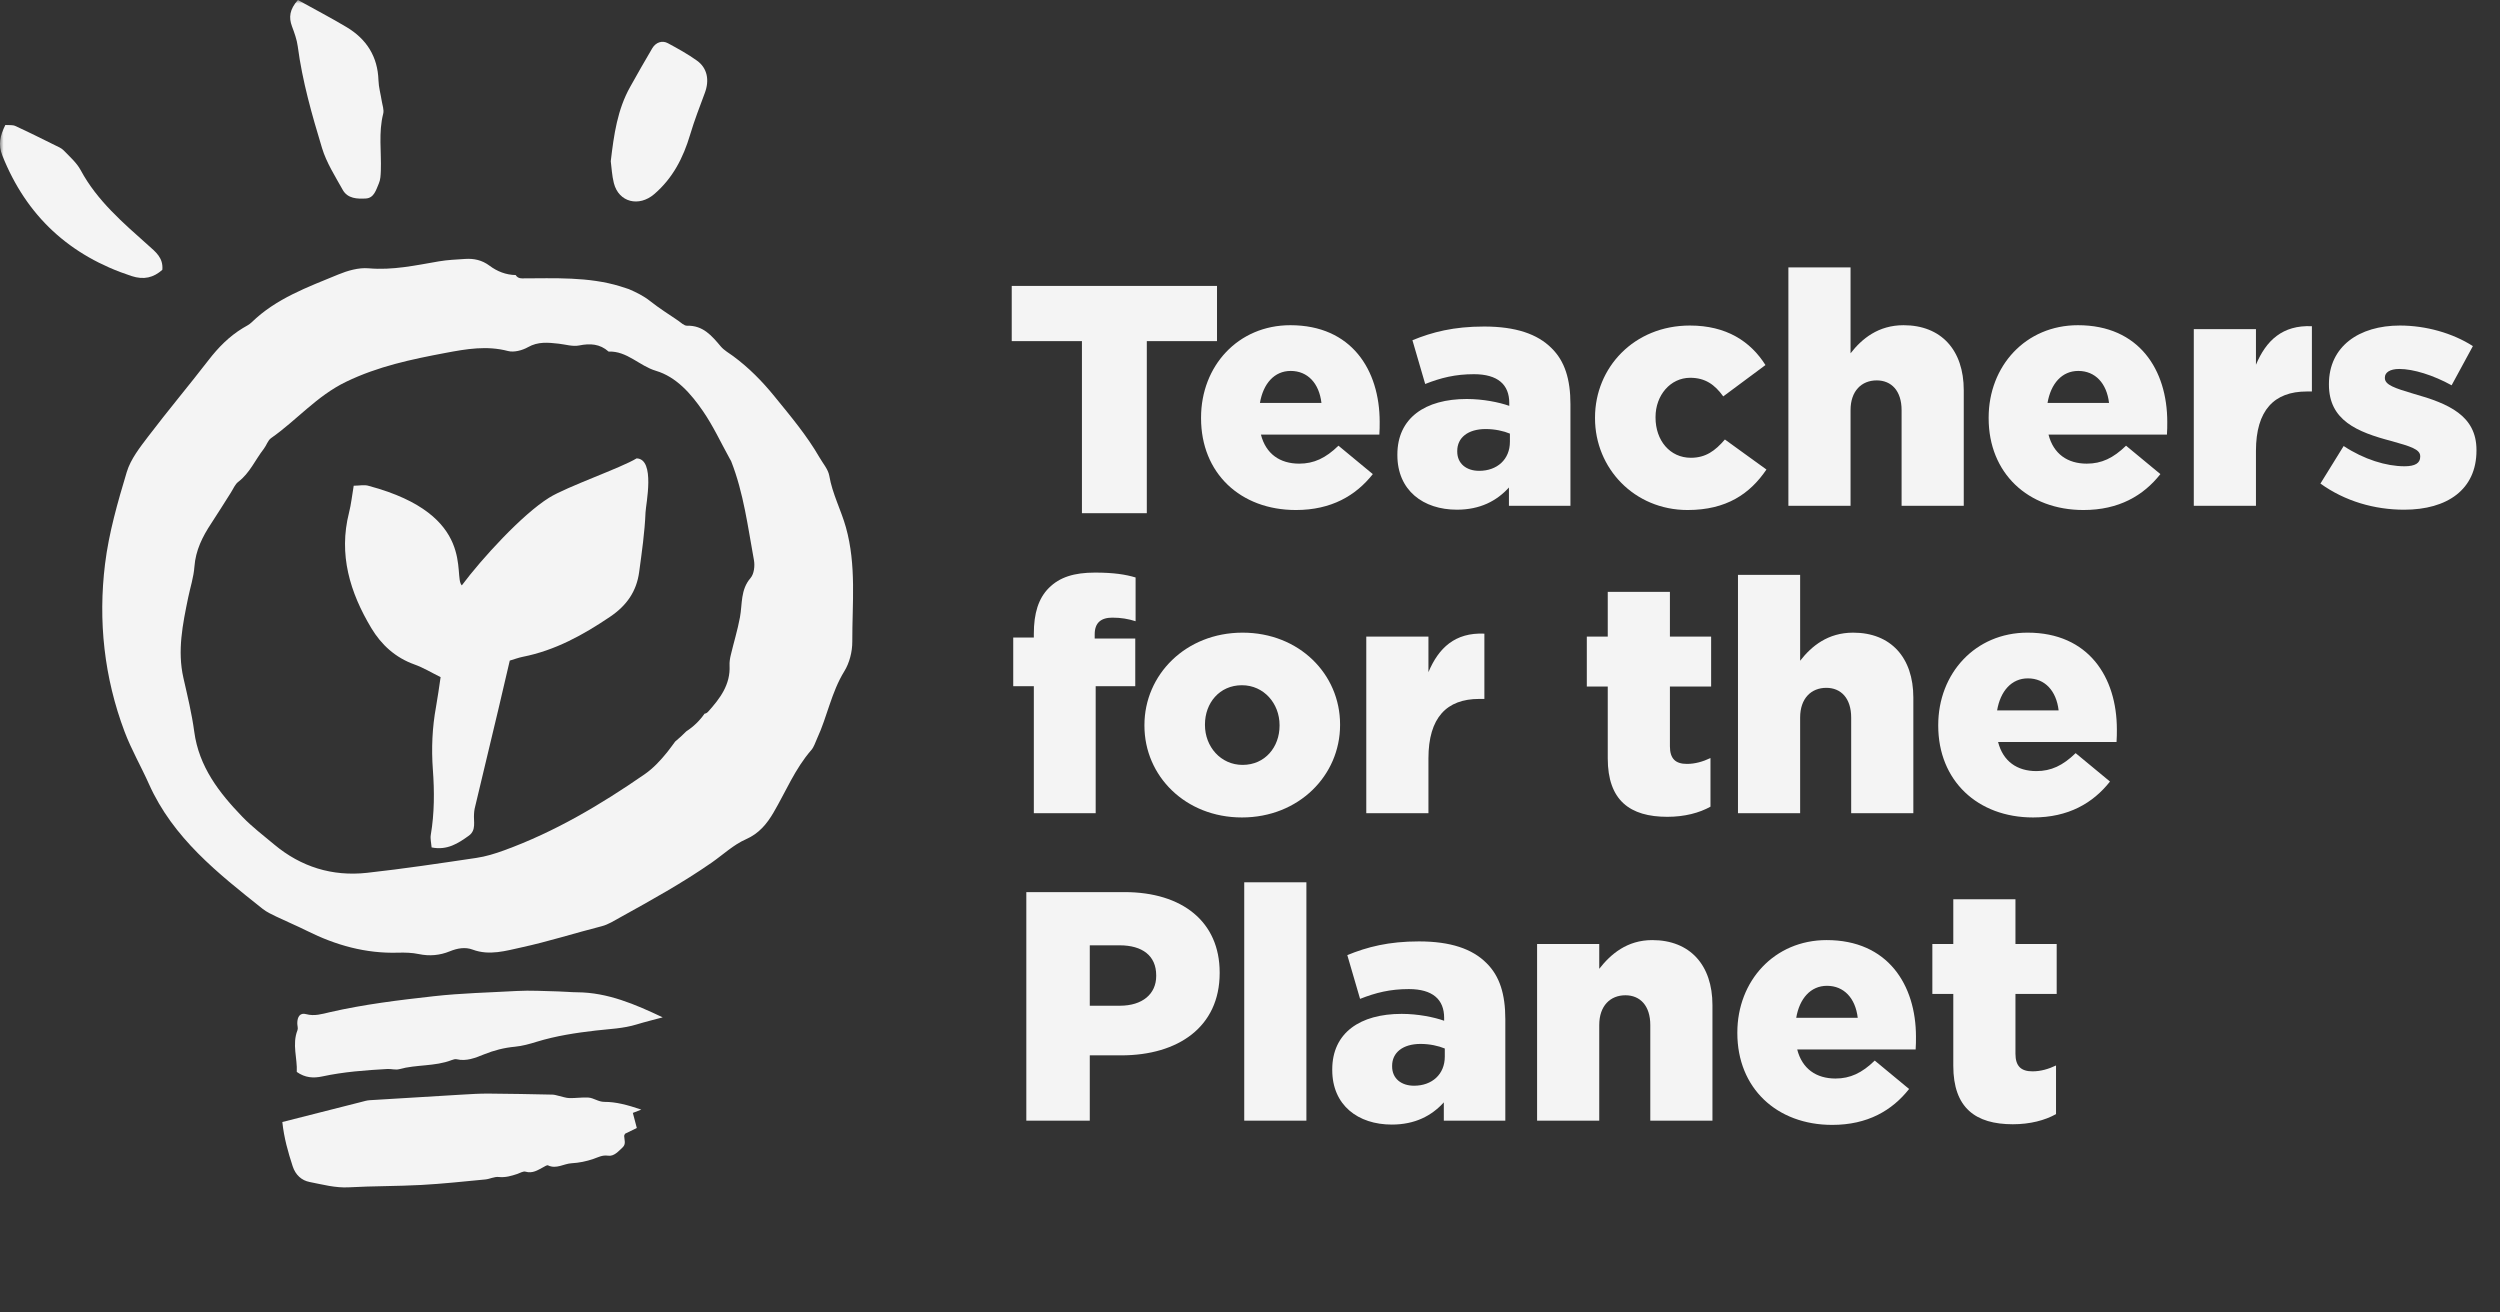 <?xml version="1.0" encoding="UTF-8"?> <svg xmlns="http://www.w3.org/2000/svg" xmlns:xlink="http://www.w3.org/1999/xlink" width="341px" height="179px" viewBox="0 0 341 179" version="1.1"><rect x="0" y="0" width="341" height="179" fill="#333333" stroke="none"/><title>Group 69</title><defs><polygon id="path-1" points="0 179 341 179 341 0 0 0"></polygon></defs><g id="Page-1" stroke="none" stroke-width="1" fill="none" fill-rule="evenodd"><g id="Group-69"><polygon id="Fill-1" fill="#F4F4F4" points="147.576 46.529 138 46.529 138 39 166 39 166 46.529 156.424 46.529 156.424 70 147.576 70"></polygon><g id="Group-68"><path d="M180.245,54.959 C179.933,52.287 178.371,50.595 176.05,50.595 C173.818,50.595 172.302,52.331 171.856,54.959 L180.245,54.959 Z M163.824,57.05 L163.824,56.963 C163.824,49.926 168.866,44.358 176.006,44.358 C184.35,44.358 188.188,50.459 188.188,57.542 C188.188,58.077 188.188,58.699 188.144,59.278 L171.99,59.278 C172.659,61.906 174.577,63.242 177.21,63.242 C179.219,63.242 180.825,62.486 182.566,60.793 L187.251,64.668 C184.931,67.607 181.584,69.566 176.763,69.566 C169.178,69.566 163.824,64.533 163.824,57.05 L163.824,57.05 Z" id="Fill-2" fill="#F4F4F4"></path><path d="M205.952,60.259 L205.952,59.146 C205.105,58.79 203.899,58.521 202.651,58.521 C200.197,58.521 198.768,59.724 198.768,61.504 L198.768,61.595 C198.768,63.242 200.018,64.222 201.759,64.222 C204.211,64.222 205.952,62.663 205.952,60.259 M190.602,62.083 L190.602,61.996 C190.602,57.008 194.396,54.423 200.062,54.423 C202.293,54.423 204.481,54.869 205.864,55.359 L205.864,54.959 C205.864,52.464 204.302,51.04 201.045,51.04 C198.5,51.04 196.538,51.53 194.396,52.376 L192.655,46.407 C195.376,45.294 198.277,44.539 202.428,44.539 C206.756,44.539 209.701,45.561 211.621,47.476 C213.449,49.258 214.208,51.753 214.208,55.136 L214.208,68.987 L205.819,68.987 L205.819,66.493 C204.169,68.319 201.892,69.522 198.724,69.522 C194.126,69.522 190.602,66.894 190.602,62.083" id="Fill-4" fill="#F4F4F4"></path><path d="M217.56,57.051 L217.56,56.962 C217.56,50.148 222.87,44.403 230.501,44.403 C235.455,44.403 238.756,46.54 240.809,49.793 L235.052,54.068 C233.893,52.464 232.598,51.53 230.545,51.53 C227.824,51.53 225.815,53.935 225.815,56.874 L225.815,56.962 C225.815,60.08 227.779,62.441 230.634,62.441 C232.643,62.441 233.937,61.505 235.276,59.946 L240.942,64.044 C238.712,67.34 235.499,69.566 230.189,69.566 C222.914,69.566 217.56,63.865 217.56,57.051" id="Fill-6" fill="#F4F4F4"></path><path d="M243.936,36.476 L252.415,36.476 L252.415,48.19 C253.977,46.185 256.209,44.359 259.643,44.359 C264.776,44.359 267.856,47.744 267.856,53.222 L267.856,68.988 L259.377,68.988 L259.377,55.94 C259.377,53.312 257.992,51.886 255.985,51.886 C253.932,51.886 252.415,53.312 252.415,55.94 L252.415,68.988 L243.936,68.988 L243.936,36.476 Z" id="Fill-8" fill="#F4F4F4"></path><path d="M287.672,54.959 C287.36,52.287 285.798,50.595 283.477,50.595 C281.245,50.595 279.729,52.331 279.283,54.959 L287.672,54.959 Z M271.251,57.05 L271.251,56.963 C271.251,49.926 276.293,44.358 283.433,44.358 C291.777,44.358 295.615,50.459 295.615,57.542 C295.615,58.077 295.615,58.699 295.571,59.278 L279.417,59.278 C280.086,61.906 282.004,63.242 284.637,63.242 C286.646,63.242 288.252,62.486 289.993,60.793 L294.678,64.668 C292.358,67.607 289.011,69.566 284.19,69.566 C276.605,69.566 271.251,64.533 271.251,57.05 L271.251,57.05 Z" id="Fill-10" fill="#F4F4F4"></path><path d="M299.234,44.894 L307.712,44.894 L307.712,49.749 C309.095,46.453 311.327,44.315 315.343,44.494 L315.343,53.4 L314.629,53.4 C310.21,53.4 307.712,55.939 307.712,61.506 L307.712,68.987 L299.234,68.987 L299.234,44.894 Z" id="Fill-12" fill="#F4F4F4"></path><path d="M316.506,65.959 L319.674,60.837 C322.44,62.663 325.476,63.599 327.976,63.599 C329.447,63.599 330.116,63.155 330.116,62.307 L330.116,62.218 C330.116,61.282 328.777,60.883 326.235,60.169 C321.46,58.922 317.666,57.319 317.666,52.463 L317.666,52.377 C317.666,47.254 321.772,44.403 327.35,44.403 C330.875,44.403 334.534,45.428 337.302,47.208 L334.401,52.554 C331.901,51.173 329.18,50.326 327.261,50.326 C325.967,50.326 325.297,50.818 325.297,51.485 L325.297,51.573 C325.297,52.509 326.68,52.954 329.224,53.713 C333.999,55.049 337.791,56.696 337.791,61.373 L337.791,61.459 C337.791,66.761 333.82,69.523 327.93,69.523 C323.869,69.523 319.852,68.364 316.506,65.959" id="Fill-14" fill="#F4F4F4"></path><path d="M141.015,93.598 L138.205,93.598 L138.205,86.962 L141.015,86.962 L141.015,86.428 C141.015,83.666 141.641,81.619 143.069,80.192 C144.54,78.724 146.505,78.101 149.361,78.101 C151.95,78.101 153.556,78.366 154.895,78.768 L154.895,84.735 C153.912,84.423 152.93,84.246 151.726,84.246 C150.164,84.246 149.317,84.958 149.317,86.516 L149.317,87.097 L154.85,87.097 L154.85,93.598 L149.45,93.598 L149.45,110.923 L141.015,110.923 L141.015,93.598 Z" id="Fill-16" fill="#F4F4F4"></path><path d="M174.531,98.986 L174.531,98.898 C174.531,95.958 172.389,93.465 169.4,93.465 C166.32,93.465 164.357,95.912 164.357,98.809 L164.357,98.898 C164.357,101.837 166.499,104.332 169.489,104.332 C172.568,104.332 174.531,101.881 174.531,98.986 M156.101,98.986 L156.101,98.898 C156.101,92.039 161.725,86.294 169.489,86.294 C177.208,86.294 182.786,91.951 182.786,98.809 L182.786,98.898 C182.786,105.758 177.164,111.501 169.4,111.501 C161.679,111.501 156.101,105.844 156.101,98.986" id="Fill-18" fill="#F4F4F4"></path><path d="M186.36,86.829 L194.839,86.829 L194.839,91.684 C196.222,88.387 198.454,86.25 202.47,86.429 L202.47,95.334 L201.755,95.334 C197.337,95.334 194.839,97.874 194.839,103.44 L194.839,110.922 L186.36,110.922 L186.36,86.829 Z" id="Fill-20" fill="#F4F4F4"></path><path d="M219.297,103.44 L219.297,93.642 L216.441,93.642 L216.441,86.828 L219.297,86.828 L219.297,80.727 L227.776,80.727 L227.776,86.828 L233.398,86.828 L233.398,93.642 L227.776,93.642 L227.776,101.793 C227.776,103.484 228.535,104.197 230.097,104.197 C231.212,104.197 232.283,103.886 233.309,103.396 L233.309,110.031 C231.792,110.877 229.783,111.413 227.419,111.413 C222.331,111.413 219.297,109.186 219.297,103.44" id="Fill-22" fill="#F4F4F4"></path><path d="M237.06,78.411 L245.539,78.411 L245.539,90.125 C247.101,88.12 249.333,86.294 252.767,86.294 C257.9,86.294 260.98,89.679 260.98,95.157 L260.98,110.923 L252.501,110.923 L252.501,97.875 C252.501,95.247 251.116,93.821 249.109,93.821 C247.056,93.821 245.539,95.247 245.539,97.875 L245.539,110.923 L237.06,110.923 L237.06,78.411 Z" id="Fill-24" fill="#F4F4F4"></path><path d="M280.796,96.894 C280.484,94.222 278.922,92.53 276.602,92.53 C274.369,92.53 272.853,94.266 272.407,96.894 L280.796,96.894 Z M264.375,98.985 L264.375,98.898 C264.375,91.861 269.417,86.293 276.557,86.293 C284.901,86.293 288.74,92.394 288.74,99.477 C288.74,100.011 288.74,100.634 288.695,101.213 L272.541,101.213 C273.21,103.841 275.128,105.177 277.761,105.177 C279.77,105.177 281.376,104.421 283.117,102.728 L287.802,106.603 C285.482,109.542 282.135,111.501 277.314,111.501 C269.729,111.501 264.375,106.468 264.375,98.985 L264.375,98.985 Z" id="Fill-26" fill="#F4F4F4"></path><path d="M152.752,137.181 C155.832,137.181 157.706,135.578 157.706,133.128 L157.706,133.037 C157.706,130.367 155.832,128.941 152.708,128.941 L148.646,128.941 L148.646,137.181 L152.752,137.181 Z M139.99,121.683 L153.377,121.683 C161.275,121.683 166.362,125.735 166.362,132.637 L166.362,132.728 C166.362,140.075 160.695,143.951 152.93,143.951 L148.646,143.951 L148.646,152.857 L139.99,152.857 L139.99,121.683 Z" id="Fill-28" fill="#F4F4F4"></path><mask id="mask-2" fill="white"><use xlink:href="#path-1"></use></mask><g id="Clip-31"></g><polygon id="Fill-30" fill="#F4F4F4" mask="url(#mask-2)" points="169.714 152.858 178.192 152.858 178.192 120.345 169.714 120.345"></polygon><path d="M197.07,144.129 L197.07,143.016 C196.222,142.66 195.017,142.391 193.768,142.391 C191.315,142.391 189.886,143.594 189.886,145.374 L189.886,145.464 C189.886,147.112 191.135,148.092 192.877,148.092 C195.329,148.092 197.07,146.533 197.07,144.129 M181.719,145.953 L181.719,145.866 C181.719,140.878 185.513,138.293 191.18,138.293 C193.41,138.293 195.598,138.739 196.981,139.229 L196.981,138.829 C196.981,136.334 195.419,134.91 192.162,134.91 C189.618,134.91 187.655,135.4 185.513,136.246 L183.772,130.277 C186.494,129.164 189.394,128.408 193.545,128.408 C197.873,128.408 200.818,129.431 202.738,131.346 C204.566,133.128 205.325,135.623 205.325,139.006 L205.325,152.857 L196.937,152.857 L196.937,150.362 C195.286,152.189 193.01,153.392 189.841,153.392 C185.244,153.392 181.719,150.764 181.719,145.953" id="Fill-32" fill="#F4F4F4" mask="url(#mask-2)"></path><path d="M209.659,128.763 L218.137,128.763 L218.137,132.147 C219.699,130.145 221.931,128.229 225.366,128.229 C230.499,128.229 233.578,131.614 233.578,137.092 L233.578,152.857 L225.1,152.857 L225.1,139.809 C225.1,137.181 223.715,135.755 221.708,135.755 C219.655,135.755 218.137,137.181 218.137,139.809 L218.137,152.857 L209.659,152.857 L209.659,128.763 Z" id="Fill-33" fill="#F4F4F4" mask="url(#mask-2)"></path><path d="M253.395,138.828 C253.083,136.157 251.521,134.465 249.2,134.465 C246.968,134.465 245.452,136.201 245.005,138.828 L253.395,138.828 Z M236.973,140.92 L236.973,140.833 C236.973,133.796 242.016,128.228 249.156,128.228 C257.499,128.228 261.338,134.329 261.338,141.412 C261.338,141.946 261.338,142.569 261.294,143.148 L245.14,143.148 C245.808,145.775 247.727,147.111 250.36,147.111 C252.368,147.111 253.975,146.356 255.716,144.662 L260.4,148.538 C258.081,151.477 254.733,153.435 249.913,153.435 C242.328,153.435 236.973,148.403 236.973,140.92 L236.973,140.92 Z" id="Fill-34" fill="#F4F4F4" mask="url(#mask-2)"></path><path d="M266.429,145.375 L266.429,135.577 L263.573,135.577 L263.573,128.763 L266.429,128.763 L266.429,122.662 L274.908,122.662 L274.908,128.763 L280.532,128.763 L280.532,135.577 L274.908,135.577 L274.908,143.728 C274.908,145.419 275.667,146.132 277.229,146.132 C278.344,146.132 279.415,145.821 280.441,145.331 L280.441,151.966 C278.924,152.812 276.915,153.348 274.551,153.348 C269.463,153.348 266.429,151.12 266.429,145.375" id="Fill-35" fill="#F4F4F4" mask="url(#mask-2)"></path><path d="M102.379,78.835 C100.987,80.443 101.267,82.368 100.931,84.194 C100.61,85.936 100.082,87.642 99.672,89.371 C99.565,89.825 99.488,90.307 99.512,90.77 C99.643,93.394 98.209,95.275 96.584,97.08 C96.422,97.257 96.262,97.322 96.1,97.347 C95.442,98.297 94.591,99.121 93.608,99.756 C93.129,100.247 92.621,100.705 92.096,101.144 C91.729,101.634 91.375,102.136 90.993,102.613 C90.102,103.716 89.096,104.8 87.939,105.601 C81.931,109.759 75.664,113.474 68.761,115.988 C67.535,116.436 66.261,116.829 64.974,117.019 C60.012,117.756 55.046,118.505 50.06,119.053 C45.329,119.572 41.061,118.253 37.388,115.18 C35.921,113.951 34.385,112.785 33.062,111.415 C29.886,108.125 27.138,104.584 26.496,99.81 C26.166,97.339 25.57,94.898 25.016,92.461 C24.172,88.741 24.924,85.131 25.666,81.513 C25.954,80.113 26.415,78.726 26.517,77.311 C26.681,75.067 27.618,73.193 28.821,71.38 C29.74,69.995 30.606,68.574 31.503,67.172 C31.822,66.675 32.059,66.057 32.504,65.72 C34.078,64.522 34.816,62.711 35.984,61.22 C36.348,60.756 36.527,60.072 36.979,59.757 C40.466,57.321 43.199,54.013 47.198,52.08 C51.579,49.961 56.122,49.013 60.787,48.133 C63.633,47.595 66.396,47.119 69.29,47.879 C70.108,48.094 71.241,47.791 72.018,47.352 C73.396,46.572 74.765,46.72 76.191,46.877 C77.127,46.979 78.109,47.299 78.991,47.122 C80.51,46.816 81.83,46.903 83.012,47.954 C85.539,47.856 87.195,49.901 89.465,50.577 C92.258,51.409 94.251,53.703 95.878,56.067 C97.292,58.12 98.346,60.417 99.56,62.607 C99.618,62.711 99.691,62.81 99.734,62.921 C101.439,67.265 102.007,71.876 102.841,76.42 C102.981,77.189 102.851,78.29 102.379,78.835 M115.381,71.923 C114.716,69.546 113.533,67.357 113.115,64.9 C112.963,64.013 112.252,63.218 111.778,62.393 C110.045,59.381 107.813,56.741 105.631,54.056 C103.959,52 102.128,50.14 99.996,48.57 C99.42,48.145 98.758,47.782 98.308,47.246 C97.079,45.786 95.894,44.369 93.711,44.428 C93.31,44.44 92.884,43.999 92.493,43.732 C91.216,42.861 89.9,42.037 88.691,41.077 C87.797,40.367 86.794,39.874 85.769,39.433 C85.379,39.304 84.987,39.173 84.593,39.052 C80.275,37.73 75.652,37.964 71.193,37.971 C70.758,37.971 70.494,37.784 70.339,37.517 C69.014,37.496 67.811,37.018 66.783,36.249 C65.738,35.469 64.645,35.238 63.425,35.32 C62.239,35.4 61.042,35.447 59.873,35.648 C56.697,36.194 53.564,36.887 50.273,36.596 C48.917,36.477 47.408,36.918 46.114,37.452 C41.948,39.174 37.657,40.715 34.324,43.965 C33.989,44.292 33.536,44.503 33.128,44.75 C31.261,45.881 29.777,47.394 28.446,49.117 C25.746,52.614 22.903,56.001 20.23,59.515 C19.084,61.023 17.82,62.623 17.29,64.386 C16.057,68.492 14.85,72.676 14.329,76.915 C13.371,84.703 14.207,92.412 16.995,99.807 C17.917,102.252 19.246,104.541 20.313,106.936 C23.608,114.315 29.726,119.124 35.814,123.959 C36.366,124.4 37.037,124.71 37.68,125.02 C39.076,125.692 40.51,126.288 41.895,126.98 C45.795,128.927 49.874,130.074 54.275,129.945 C55.227,129.918 56.207,129.94 57.131,130.137 C58.594,130.447 60.01,130.306 61.338,129.764 C62.399,129.332 63.456,129.147 64.472,129.528 C66.749,130.384 69.032,129.679 71.12,129.227 C74.793,128.429 78.408,127.271 82.067,126.339 C82.973,126.109 83.807,125.564 84.641,125.105 C88.876,122.76 93.114,120.416 97.094,117.646 C98.636,116.57 100.053,115.22 101.741,114.478 C103.54,113.689 104.616,112.358 105.504,110.84 C107.182,107.974 108.439,104.863 110.656,102.313 C111.031,101.883 111.203,101.27 111.452,100.732 C112.84,97.741 113.395,94.429 115.166,91.559 C115.872,90.417 116.258,88.886 116.253,87.533 C116.236,82.325 116.832,77.112 115.381,71.923" id="Fill-36" fill="#F4F4F4" mask="url(#mask-2)"></path><path d="M40.634,-0 C42.917,1.266 45.127,2.42 47.264,3.694 C49.992,5.323 51.522,7.707 51.623,10.958 C51.652,11.896 51.921,12.823 52.066,13.758 C52.158,14.343 52.404,14.976 52.269,15.509 C51.609,18.094 52.039,20.704 51.945,23.3 C51.923,23.884 51.901,24.515 51.67,25.034 C51.299,25.873 51.036,27.008 49.909,27.075 C48.748,27.143 47.421,27.103 46.752,25.904 C45.716,24.045 44.531,22.195 43.922,20.187 C42.547,15.647 41.238,11.07 40.615,6.337 C40.492,5.405 40.16,4.487 39.827,3.599 C39.367,2.369 39.5,1.281 40.634,-0" id="Fill-37" fill="#F4F4F4" mask="url(#mask-2)"></path><path d="M83.308,21.989 C83.737,18.347 84.222,14.938 85.954,11.853 C86.945,10.09 87.936,8.323 88.969,6.584 C89.45,5.774 90.318,5.471 91.099,5.893 C92.456,6.625 93.819,7.375 95.067,8.272 C96.488,9.29 96.786,10.941 96.141,12.67 C95.437,14.557 94.709,16.443 94.134,18.371 C93.198,21.507 91.788,24.285 89.24,26.477 C87.167,28.262 84.399,27.614 83.729,24.972 C83.468,23.944 83.425,22.862 83.308,21.989" id="Fill-38" fill="#F4F4F4" mask="url(#mask-2)"></path><path d="M22.144,36.8 C20.94,37.876 19.619,38.201 17.949,37.655 C9.51,34.896 3.61,29.486 0.32,21.216 C-0.271,19.727 0.01,18.482 0.73,17.049 C1.204,17.089 1.708,17.009 2.094,17.186 C3.915,18.02 5.706,18.917 7.5,19.806 C7.914,20.01 8.378,20.195 8.686,20.515 C9.51,21.37 10.455,22.19 11.004,23.209 C13.253,27.396 16.79,30.393 20.24,33.478 C21.218,34.355 22.288,35.156 22.144,36.8" id="Fill-39" fill="#F4F4F4" mask="url(#mask-2)"></path><path d="M69.532,90.106 C69.012,92.333 68.506,94.531 67.984,96.724 C66.908,101.244 65.823,105.763 64.747,110.283 C64.693,110.513 64.679,110.754 64.659,110.993 C64.572,112.031 64.998,113.236 63.949,113.988 C62.503,115.026 61.002,116.018 58.873,115.589 C58.827,114.99 58.67,114.41 58.76,113.872 C59.261,110.906 59.261,107.939 59.041,104.948 C58.833,102.085 58.956,99.223 59.478,96.386 C59.713,95.107 59.877,93.816 60.099,92.361 C58.873,91.756 57.752,91.069 56.542,90.638 C53.927,89.707 52.006,87.941 50.64,85.659 C47.736,80.805 46.155,75.647 47.608,69.92 C47.898,68.78 48.017,67.595 48.245,66.254 C49.003,66.254 49.734,66.075 50.329,66.283 C65.155,70.253 61.754,78.628 62.991,79.845 C65.695,76.229 71.198,70.189 74.905,67.883 C77.334,66.373 84.719,63.819 86.834,62.522 C89.421,62.609 88.094,68.781 88.05,69.882 C87.942,72.607 87.546,75.325 87.18,78.034 C86.827,80.654 85.49,82.587 83.239,84.11 C79.547,86.607 75.729,88.714 71.311,89.588 C70.734,89.702 70.178,89.915 69.532,90.106" id="Fill-40" fill="#F4F4F4" mask="url(#mask-2)"></path><path d="M87.473,151.349 C86.786,151.618 86.572,151.701 86.32,151.8 C86.491,152.452 86.665,153.109 86.862,153.858 C86.294,154.135 85.817,154.368 85.27,154.635 C85.249,154.68 85.135,154.819 85.138,154.955 C85.154,155.486 85.421,156.045 84.923,156.508 C84.345,157.042 83.759,157.753 82.944,157.636 C82.156,157.522 81.614,157.845 80.952,158.073 C80,158.402 78.976,158.614 77.971,158.667 C76.897,158.725 75.889,159.501 74.752,158.957 C74.608,158.888 74.315,159.093 74.107,159.203 C73.348,159.607 72.644,160.097 71.674,159.814 C71.36,159.722 70.932,160.003 70.56,160.126 C69.736,160.4 68.935,160.638 68.021,160.541 C67.429,160.478 66.807,160.818 66.19,160.878 C63.294,161.154 60.398,161.468 57.496,161.627 C54.196,161.805 50.885,161.768 47.585,161.95 C45.733,162.052 43.99,161.565 42.229,161.223 C41.141,161.012 40.307,160.267 39.92,159.077 C39.293,157.151 38.738,155.218 38.51,153.043 C42.132,152.122 45.696,151.215 49.261,150.313 C49.643,150.216 50.027,150.093 50.416,150.068 C54.57,149.806 58.724,149.555 62.88,149.314 C64.136,149.241 65.398,149.157 66.657,149.166 C69.562,149.183 72.467,149.246 75.371,149.307 C75.676,149.314 75.978,149.429 76.281,149.494 C76.743,149.595 77.204,149.768 77.668,149.78 C78.524,149.799 79.385,149.658 80.236,149.707 C80.993,149.749 81.59,150.299 82.459,150.297 C84.006,150.292 85.542,150.696 87.473,151.349" id="Fill-41" fill="#F4F4F4" mask="url(#mask-2)"></path><path d="M90.392,138.766 C89.205,139.088 88.006,139.376 86.831,139.736 C85.015,140.296 83.134,140.349 81.27,140.565 C78.549,140.878 75.841,141.29 73.206,142.097 C72.239,142.395 71.243,142.679 70.242,142.772 C68.75,142.91 67.367,143.269 65.967,143.836 C64.845,144.289 63.617,144.796 62.298,144.483 C62.086,144.434 61.82,144.513 61.605,144.597 C59.307,145.484 56.802,145.182 54.457,145.834 C53.959,145.972 53.379,145.78 52.842,145.81 C49.859,145.977 46.884,146.197 43.954,146.826 C42.766,147.082 41.62,147.022 40.481,146.212 C40.578,144.365 39.814,142.447 40.578,140.514 C40.682,140.25 40.549,139.898 40.549,139.587 C40.547,138.651 40.955,138.109 41.744,138.327 C42.897,138.644 43.935,138.305 44.988,138.063 C49.668,136.988 54.414,136.414 59.186,135.882 C62.952,135.461 66.721,135.383 70.488,135.17 C72.362,135.066 74.251,135.191 76.132,135.23 C76.999,135.249 77.865,135.342 78.729,135.347 C82.906,135.373 86.65,136.993 90.392,138.766" id="Fill-42" fill="#F4F4F4" mask="url(#mask-2)"></path></g></g></g></svg> 
